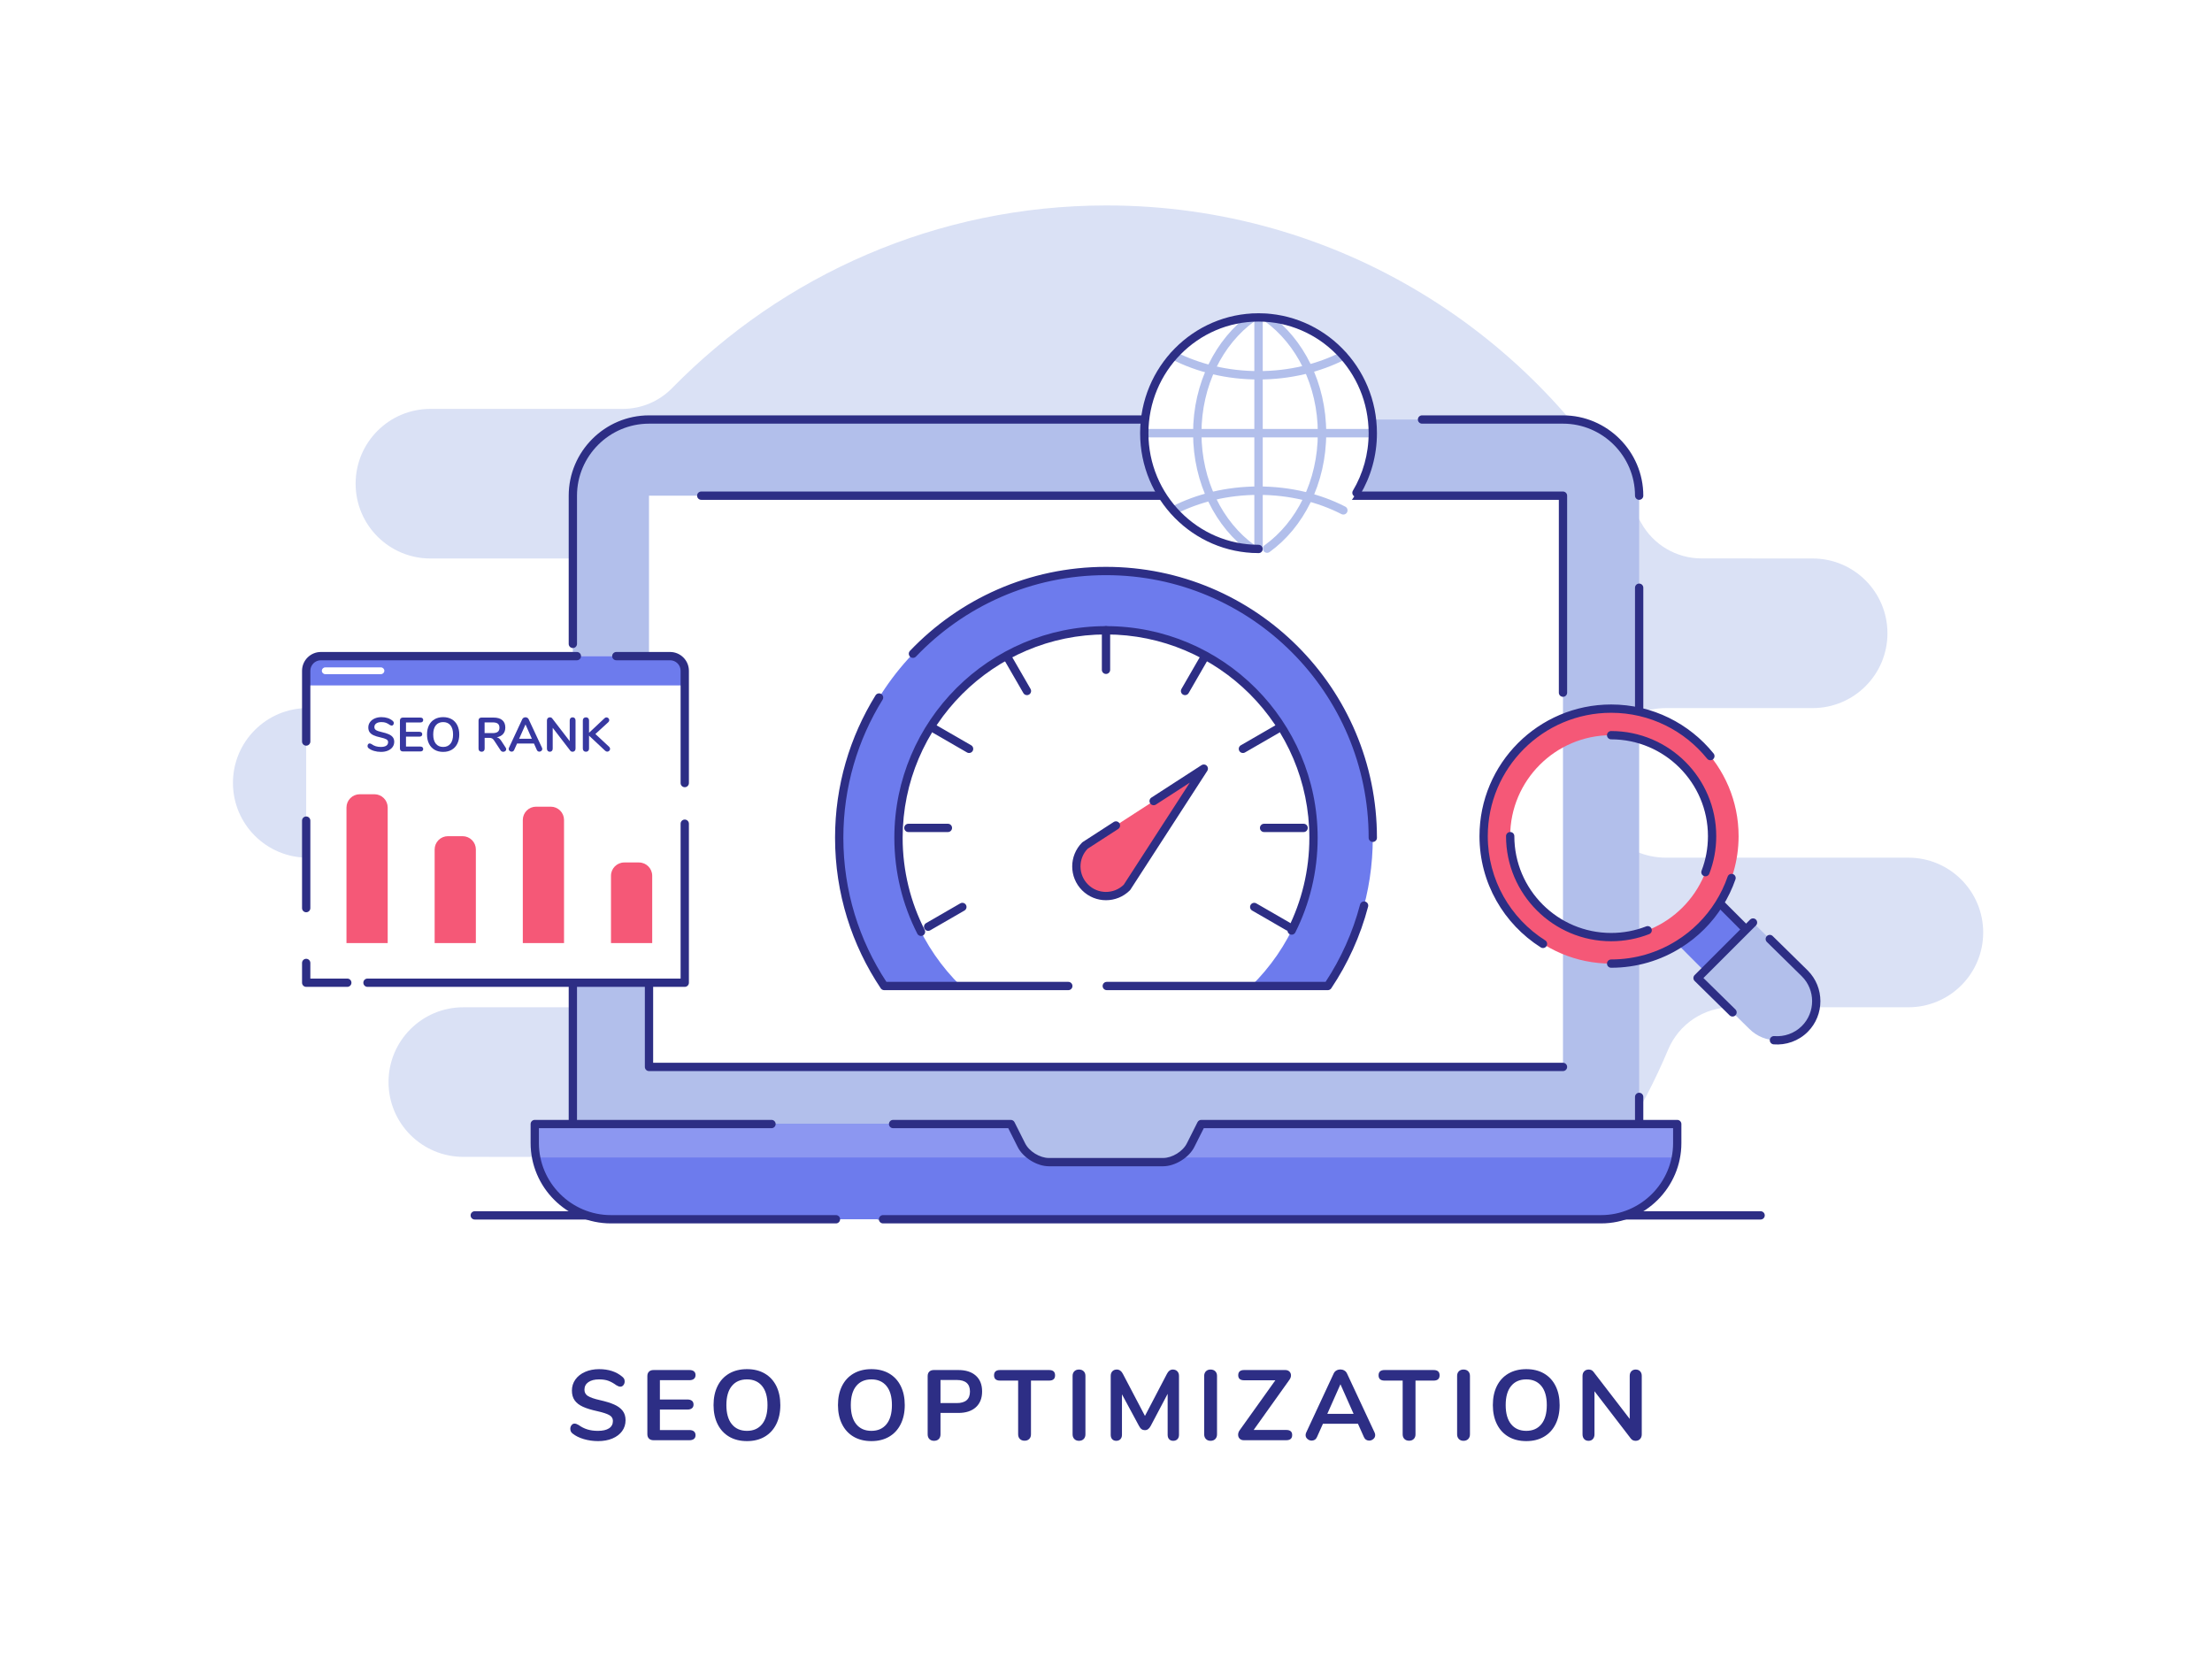 <?xml version="1.0" encoding="utf-8"?>
<!-- Generator: Adobe Illustrator 27.5.0, SVG Export Plug-In . SVG Version: 6.00 Build 0)  -->
<svg version="1.1" id="Layer_1" xmlns:serif="http://www.serif.com/"
	 xmlns="http://www.w3.org/2000/svg" xmlns:xlink="http://www.w3.org/1999/xlink" x="0px" y="0px" viewBox="0 0 4000 3000"
	 style="enable-background:new 0 0 4000 3000;" xml:space="preserve">
<g id="Assets">
</g>
<rect id="Layout" y="0" style="fill-rule:evenodd;clip-rule:evenodd;fill:#FFFFFF;" width="4000" height="3000"/>
<g id="Layout1" serif:id="Layout">
	<path style="fill:#2D2E85;" d="M1081.702,2605.98c-9.24,0-17.97-1.23-26.19-3.69c-8.22-2.46-14.91-5.791-20.07-9.99
		c-2.76-2.041-4.14-4.92-4.14-8.64c0-2.52,0.75-4.71,2.25-6.57c1.5-1.86,3.27-2.79,5.31-2.79c2.16,0,4.62,0.84,7.38,2.52
		c5.16,3.72,10.56,6.42,16.2,8.1c5.64,1.679,11.88,2.52,18.72,2.52c8.76,0,15.48-1.53,20.16-4.59c4.68-3.06,7.02-7.53,7.02-13.41
		c0-4.56-2.19-8.07-6.57-10.53c-4.38-2.46-11.67-4.83-21.87-7.11c-10.56-2.281-19.14-4.92-25.74-7.92c-6.6-3-11.58-6.84-14.94-11.52
		c-3.36-4.68-5.04-10.62-5.04-17.82c0-7.44,2.1-14.1,6.3-19.98c4.2-5.881,10.05-10.471,17.55-13.77c7.5-3.301,15.93-4.95,25.29-4.95
		c17.16,0,31.14,4.56,41.94,13.68c1.56,1.319,2.67,2.61,3.33,3.87c0.66,1.26,0.99,2.85,0.99,4.77c0,2.52-0.75,4.71-2.25,6.57
		c-1.5,1.859-3.27,2.79-5.31,2.79c-1.2,0-2.31-0.18-3.33-0.54c-1.02-0.36-2.37-1.021-4.05-1.98c-4.92-3.6-9.69-6.27-14.31-8.01
		c-4.62-1.741-10.29-2.61-17.01-2.61c-8.16,0-14.61,1.65-19.35,4.95c-4.74,3.299-7.11,7.889-7.11,13.77c0,4.919,2.1,8.699,6.3,11.34
		c4.2,2.64,11.34,5.099,21.42,7.38c10.68,2.399,19.35,5.07,26.01,8.01c6.66,2.939,11.76,6.69,15.3,11.25
		c3.54,4.559,5.31,10.26,5.31,17.1c0,7.439-2.07,14.009-6.21,19.71c-4.14,5.7-9.96,10.139-17.46,13.32
		C1100.032,2604.389,1091.422,2605.98,1081.702,2605.98z"/>
	<path style="fill:#2D2E85;" d="M1181.782,2604.36c-3.48,0-6.21-0.96-8.19-2.88c-1.98-1.921-2.97-4.621-2.97-8.1v-104.94
		c0-3.48,0.99-6.18,2.97-8.1c1.98-1.921,4.71-2.88,8.19-2.88h64.98c3.48,0,6.18,0.779,8.1,2.34c1.92,1.56,2.88,3.78,2.88,6.66
		c0,3-0.96,5.31-2.88,6.93c-1.92,1.62-4.62,2.43-8.1,2.43h-53.46v34.92h49.86c3.48,0,6.18,0.779,8.1,2.34
		c1.92,1.56,2.88,3.84,2.88,6.84c0,2.88-0.96,5.099-2.88,6.66c-1.92,1.56-4.62,2.34-8.1,2.34h-49.86V2586h53.46
		c3.48,0,6.18,0.81,8.1,2.43c1.92,1.62,2.88,3.929,2.88,6.93c0,2.88-0.96,5.099-2.88,6.66c-1.92,1.56-4.62,2.34-8.1,2.34H1181.782z"
		/>
	<path style="fill:#2D2E85;" d="M1350.802,2605.98c-12.36,0-23.07-2.641-32.13-7.92c-9.06-5.28-16.05-12.84-20.97-22.68
		c-4.92-9.841-7.38-21.361-7.38-34.56c0-13.2,2.43-24.691,7.29-34.47c4.86-9.78,11.85-17.311,20.97-22.59
		c9.12-5.28,19.86-7.92,32.22-7.92s23.07,2.64,32.13,7.92c9.06,5.279,16.02,12.81,20.88,22.59c4.86,9.779,7.29,21.27,7.29,34.47
		c0,13.199-2.46,24.72-7.38,34.56c-4.92,9.84-11.91,17.4-20.97,22.68C1373.692,2603.339,1363.042,2605.98,1350.802,2605.98z
		 M1350.802,2587.44c11.64,0,20.73-4.021,27.27-12.06c6.54-8.041,9.81-19.561,9.81-34.56c0-15-3.27-26.49-9.81-34.47
		c-6.54-7.98-15.63-11.97-27.27-11.97c-11.76,0-20.91,3.99-27.45,11.97c-6.54,7.979-9.81,19.47-9.81,34.47
		c0,15,3.27,26.52,9.81,34.56C1329.893,2583.419,1339.042,2587.44,1350.802,2587.44z"/>
	<path style="fill:#2D2E85;" d="M1575.803,2605.98c-12.36,0-23.07-2.641-32.13-7.92c-9.06-5.28-16.05-12.84-20.97-22.68
		c-4.92-9.841-7.38-21.361-7.38-34.56c0-13.2,2.43-24.691,7.29-34.47c4.86-9.78,11.85-17.311,20.97-22.59
		c9.12-5.28,19.86-7.92,32.22-7.92s23.07,2.64,32.13,7.92c9.06,5.279,16.02,12.81,20.88,22.59c4.86,9.779,7.29,21.27,7.29,34.47
		c0,13.199-2.46,24.72-7.38,34.56c-4.92,9.84-11.91,17.4-20.97,22.68C1598.692,2603.339,1588.043,2605.98,1575.803,2605.98z
		 M1575.803,2587.44c11.64,0,20.73-4.021,27.27-12.06c6.54-8.041,9.81-19.561,9.81-34.56c0-15-3.27-26.49-9.81-34.47
		c-6.54-7.98-15.63-11.97-27.27-11.97c-11.76,0-20.91,3.99-27.45,11.97c-6.54,7.979-9.81,19.47-9.81,34.47
		c0,15,3.27,26.52,9.81,34.56C1554.893,2583.419,1564.042,2587.44,1575.803,2587.44z"/>
	<path style="fill:#2D2E85;" d="M1689.023,2605.44c-3.48,0-6.27-1.05-8.37-3.15c-2.1-2.101-3.15-4.95-3.15-8.55v-105.3
		c0-3.48,0.99-6.18,2.97-8.1c1.98-1.921,4.71-2.88,8.19-2.88h44.28c13.56,0,24.12,3.389,31.68,10.17
		c7.56,6.78,11.34,16.29,11.34,28.53c0,12.24-3.78,21.78-11.34,28.62c-7.56,6.84-18.12,10.26-31.68,10.26h-32.22v38.7
		c0,3.6-1.05,6.449-3.15,8.55C1695.473,2604.389,1692.622,2605.44,1689.023,2605.44L1689.023,2605.44z M1730.063,2537.219
		c15.96,0,23.94-6.96,23.94-20.88c0-13.92-7.98-20.88-23.94-20.88h-29.34v41.76H1730.063z"/>
	<path style="fill:#2D2E85;" d="M1852.823,2605.26c-3.6,0-6.45-1.05-8.55-3.15c-2.1-2.101-3.15-4.891-3.15-8.37v-97.2h-32.76
		c-7.2,0-10.8-3.181-10.8-9.54c0-6.36,3.6-9.54,10.8-9.54h88.74c7.2,0,10.8,3.18,10.8,9.54c0,6.359-3.6,9.54-10.8,9.54h-32.76v97.2
		c0,3.479-1.05,6.27-3.15,8.37C1859.093,2604.209,1856.303,2605.26,1852.823,2605.26z"/>
	<path style="fill:#2D2E85;" d="M1951.103,2605.44c-3.48,0-6.27-1.08-8.37-3.24c-2.1-2.16-3.15-4.98-3.15-8.46v-105.66
		c0-3.48,1.05-6.271,3.15-8.37c2.1-2.101,4.89-3.15,8.37-3.15c3.6,0,6.45,1.049,8.55,3.15c2.1,2.1,3.15,4.89,3.15,8.37v105.66
		c0,3.479-1.05,6.3-3.15,8.46C1957.553,2604.359,1954.703,2605.44,1951.103,2605.44z"/>
	<path style="fill:#2D2E85;" d="M2120.843,2476.56c3.36,0,6.06,1.049,8.1,3.15c2.04,2.1,3.06,4.89,3.06,8.37v106.56
		c0,3.36-0.96,5.999-2.88,7.92c-1.92,1.92-4.44,2.88-7.56,2.88c-3.12,0-5.58-0.96-7.38-2.88c-1.8-1.921-2.7-4.56-2.7-7.92v-74.16
		l-30.6,57.96c-1.44,2.64-3,4.59-4.68,5.85c-1.68,1.26-3.66,1.89-5.94,1.89s-4.26-0.6-5.94-1.8c-1.68-1.2-3.24-3.181-4.68-5.94
		l-30.78-57.06v73.26c0,3.24-0.93,5.85-2.79,7.83c-1.86,1.98-4.35,2.97-7.47,2.97s-5.58-0.96-7.38-2.88
		c-1.8-1.921-2.7-4.56-2.7-7.92v-106.56c0-3.48,0.99-6.271,2.97-8.37c1.98-2.101,4.65-3.15,8.01-3.15c4.68,0,8.34,2.579,10.98,7.74
		l39.96,76.14l39.78-76.14C2112.863,2479.139,2116.403,2476.56,2120.843,2476.56L2120.843,2476.56z"/>
	<path style="fill:#2D2E85;" d="M2189.063,2605.44c-3.48,0-6.27-1.08-8.37-3.24c-2.1-2.16-3.15-4.98-3.15-8.46v-105.66
		c0-3.48,1.05-6.271,3.15-8.37c2.1-2.101,4.89-3.15,8.37-3.15c3.6,0,6.45,1.049,8.55,3.15c2.1,2.1,3.15,4.89,3.15,8.37v105.66
		c0,3.479-1.05,6.3-3.15,8.46C2195.513,2604.359,2192.663,2605.44,2189.063,2605.44z"/>
	<path style="fill:#2D2E85;" d="M2325.863,2585.82c7.2,0,10.8,3.06,10.8,9.18c0,6.24-3.6,9.36-10.8,9.36h-76.68
		c-3.12,0-5.61-0.93-7.47-2.79c-1.86-1.86-2.79-4.23-2.79-7.11c0-2.88,0.96-5.64,2.88-8.28l64.44-90.18h-56.34
		c-7.2,0-10.8-3.06-10.8-9.18c0-6.241,3.6-9.36,10.8-9.36h74.34c3.121,0,5.61,0.93,7.47,2.79c1.86,1.859,2.79,4.17,2.79,6.93
		c0,2.76-1.02,5.52-3.06,8.28l-64.44,90.36H2325.863z"/>
	<path style="fill:#2D2E85;" d="M2485.703,2590.5c0.72,1.56,1.08,3.119,1.08,4.68c0,2.759-1.11,5.099-3.33,7.02
		c-2.22,1.92-4.77,2.88-7.65,2.88c-1.92,0-3.72-0.51-5.4-1.53c-1.68-1.021-3-2.61-3.96-4.77l-10.8-24.12h-63.36l-10.8,24.12
		c-0.96,2.16-2.28,3.749-3.96,4.77c-1.68,1.02-3.54,1.53-5.58,1.53c-2.76,0-5.28-0.96-7.56-2.88c-2.28-1.921-3.42-4.26-3.42-7.02
		c0-1.561,0.36-3.12,1.08-4.68l49.68-106.74c1.08-2.4,2.73-4.23,4.95-5.49c2.22-1.26,4.59-1.89,7.11-1.89
		c2.52,0,4.89,0.63,7.11,1.89c2.22,1.26,3.87,3.09,4.95,5.49L2485.703,2590.5z M2400.203,2556.66h47.52l-23.76-53.46
		L2400.203,2556.66L2400.203,2556.66z"/>
	<path style="fill:#2D2E85;" d="M2548.164,2605.26c-3.6,0-6.45-1.05-8.55-3.15c-2.1-2.101-3.15-4.891-3.15-8.37v-97.2h-32.76
		c-7.2,0-10.8-3.181-10.8-9.54c0-6.36,3.6-9.54,10.8-9.54h88.74c7.2,0,10.8,3.18,10.8,9.54c0,6.359-3.6,9.54-10.8,9.54h-32.76v97.2
		c0,3.479-1.05,6.27-3.15,8.37C2554.434,2604.209,2551.644,2605.26,2548.164,2605.26L2548.164,2605.26z"/>
	<path style="fill:#2D2E85;" d="M2646.444,2605.44c-3.48,0-6.27-1.08-8.37-3.24c-2.1-2.16-3.15-4.98-3.15-8.46v-105.66
		c0-3.48,1.05-6.271,3.15-8.37c2.1-2.101,4.89-3.15,8.37-3.15c3.6,0,6.45,1.049,8.55,3.15c2.1,2.1,3.15,4.89,3.15,8.37v105.66
		c0,3.479-1.05,6.3-3.15,8.46C2652.894,2604.359,2650.044,2605.44,2646.444,2605.44z"/>
	<path style="fill:#2D2E85;" d="M2760.024,2605.98c-12.36,0-23.07-2.641-32.13-7.92c-9.06-5.28-16.05-12.84-20.97-22.68
		c-4.92-9.841-7.38-21.361-7.38-34.56c0-13.2,2.43-24.691,7.29-34.47c4.86-9.78,11.85-17.311,20.97-22.59
		c9.12-5.28,19.86-7.92,32.22-7.92c12.36,0,23.07,2.64,32.13,7.92c9.06,5.279,16.02,12.81,20.88,22.59
		c4.86,9.779,7.29,21.27,7.29,34.47c0,13.199-2.459,24.72-7.38,34.56c-4.92,9.84-11.91,17.4-20.97,22.68
		C2782.914,2603.339,2772.264,2605.98,2760.024,2605.98L2760.024,2605.98z M2760.024,2587.44c11.64,0,20.73-4.021,27.27-12.06
		c6.541-8.041,9.81-19.561,9.81-34.56c0-15-3.27-26.49-9.81-34.47c-6.54-7.98-15.63-11.97-27.27-11.97
		c-11.76,0-20.91,3.99-27.45,11.97c-6.541,7.979-9.81,19.47-9.81,34.47c0,15,3.27,26.52,9.81,34.56
		C2739.114,2583.419,2748.263,2587.44,2760.024,2587.44z"/>
	<path style="fill:#2D2E85;" d="M2957.844,2476.56c3.36,0,6.03,1.049,8.01,3.15c1.98,2.1,2.97,4.89,2.97,8.37v105.66
		c0,3.479-1.02,6.3-3.06,8.46s-4.68,3.24-7.92,3.24c-3.84,0-6.78-1.381-8.82-4.14l-65.7-85.5v77.94c0,3.479-0.96,6.3-2.88,8.46
		c-1.92,2.16-4.56,3.24-7.92,3.24c-3.36,0-6-1.08-7.92-3.24c-1.92-2.16-2.88-4.98-2.88-8.46v-105.66c0-3.48,1.02-6.271,3.06-8.37
		c2.041-2.101,4.74-3.15,8.1-3.15c3.72,0,6.6,1.38,8.64,4.14l65.52,85.14v-77.76c0-3.48,0.99-6.271,2.97-8.37
		C2951.994,2477.609,2954.604,2476.56,2957.844,2476.56L2957.844,2476.56z"/>
	<g id="Background">
		<path style="fill-rule:evenodd;clip-rule:evenodd;fill:#DAE1F5;" d="M1172.98,2197.793
			c-16.128-18.395-31.657-37.335-46.551-56.786c-23.639-30.857-60.296-48.951-99.167-48.951
			c-74.986-0.076-189.425-0.076-189.425-0.076c-74.7,0-135.257-60.556-135.257-135.257l0,0c0-74.7,60.557-135.257,135.257-135.257
			h427.411c74.7,0,135.257-60.557,135.257-135.257l0,0c0-74.7-60.557-135.257-135.257-135.257H556.504
			c-74.7,0-135.256-60.556-135.256-135.257l0,0c0-74.7,60.556-135.256,135.256-135.256h486.924
			c74.7,0,135.257-60.557,135.257-135.257l0,0c0-74.7-60.557-135.257-135.257-135.257H778.326
			c-74.7,0-135.257-60.557-135.257-135.257l0,0c0-74.7,60.557-135.257,135.257-135.257c0,0,238.221,0,347.694,0
			c33.826,0,66.208-13.71,89.752-37.997c199.687-203.629,477.85-329.901,785.273-329.901c416.589,0,779.448,231.872,966.421,573.432
			c21.921,40.002,63.909,64.872,109.525,64.872c82.157,0.107,200.873,0.107,200.873,0.107c74.7,0,135.257,60.557,135.257,135.257
			l0,0c0,74.7-60.556,135.257-135.257,135.257H3012.76c-74.7,0-135.256,60.556-135.256,135.256l0,0
			c0,74.701,60.556,135.257,135.256,135.257h438.231c74.7,0,135.256,60.557,135.256,135.257l0,0
			c0,74.7-60.556,135.257-135.256,135.257c0,0-200.177,0-319.242,0c-50.305,0-95.708,30.156-115.217,76.524
			c-46.231,110.191-109.889,211.291-187.481,299.802H1172.977L1172.98,2197.793z"/>
		<path style="fill-rule:evenodd;clip-rule:evenodd;fill:#2D2E85;" d="M3183.753,2190.287h-1595c-4.14,0-7.5,3.362-7.5,7.5
			c0,4.139,3.361,7.5,7.5,7.5h1595c4.139,0,7.5-3.36,7.5-7.5C3191.253,2193.648,3187.892,2190.287,3183.753,2190.287z"/>
		<path style="fill-rule:evenodd;clip-rule:evenodd;fill:#2D2E85;" d="M1508.753,2190.287H858.517c-4.14,0-7.501,3.362-7.501,7.5
			c0,4.139,3.361,7.5,7.501,7.5h650.235c4.139,0,7.5-3.36,7.5-7.5C1516.252,2193.648,1512.892,2190.287,1508.753,2190.287z"/>
	</g>
	<g>
		<path style="fill:#B2BFEB;" d="M2964.126,896.34v1136.305l-697.259,103.297h-525.099l-705.865-103.297V896.349
			c0-75.744,61.975-137.732,137.707-137.732l1652.771-0.005c75.774,0,137.741,61.987,137.741,137.728L2964.126,896.34z"/>
		<path style="fill-rule:evenodd;clip-rule:evenodd;fill:#2D2E85;" d="M1043.398,2032.643v-619.798c0-4.14-3.361-7.501-7.5-7.501
			c-4.139,0-7.5,3.361-7.5,7.501v619.798c0,4.14,3.361,7.501,7.5,7.501C1040.036,2040.144,1043.398,2036.783,1043.398,2032.643z"/>
		<path style="fill-rule:evenodd;clip-rule:evenodd;fill:#2D2E85;" d="M1043.398,1164.367v-268.02
			c0-71.619,58.599-130.232,130.207-130.232l1078.174-0.003c4.139,0,7.5-3.361,7.5-7.5c0-4.14-3.361-7.501-7.5-7.501
			l-1078.174,0.003c-79.856,0-145.207,65.363-145.207,145.232v268.02c0,4.139,3.361,7.5,7.5,7.5
			C1040.036,1171.867,1043.398,1168.506,1043.398,1164.367L1043.398,1164.367z"/>
		<path style="fill-rule:evenodd;clip-rule:evenodd;fill:#2D2E85;" d="M2571.473,766.112l254.905-0.001
			c71.647,0,130.24,58.612,130.24,130.228c0,4.139,3.36,7.5,7.5,7.5c4.139,0,7.5-3.361,7.5-7.5
			c0-79.865-65.341-145.228-145.24-145.228h-254.905c-4.14,0-7.5,3.361-7.5,7.5C2563.973,762.752,2567.333,766.112,2571.473,766.112
			z"/>
		<path style="fill-rule:evenodd;clip-rule:evenodd;fill:#2D2E85;" d="M2956.62,1062.793v267.412c0,4.14,3.361,7.501,7.501,7.501
			c4.139,0,7.5-3.361,7.5-7.501v-267.412c0-4.139-3.36-7.5-7.5-7.5C2959.98,1055.293,2956.62,1058.654,2956.62,1062.793z"/>
		<path style="fill-rule:evenodd;clip-rule:evenodd;fill:#2D2E85;" d="M2956.62,1983.566v49.073c0,4.14,3.361,7.501,7.501,7.501
			c4.139,0,7.5-3.36,7.5-7.501v-49.073c0-4.139-3.36-7.5-7.5-7.5C2959.98,1976.066,2956.62,1979.427,2956.62,1983.566z"/>
		<rect x="1173.601" y="896.348" style="fill-rule:evenodd;clip-rule:evenodd;fill:#FFFFFF;" width="1652.771" height="1032.994"/>
		<path style="fill-rule:evenodd;clip-rule:evenodd;fill:#2D2E85;" d="M2833.878,1252.567V896.344c0-4.142-3.358-7.5-7.501-7.5
			H1268.08c-4.139,0-7.5,3.361-7.5,7.5s3.361,7.501,7.5,7.501h1550.8c0-0.001,0,348.722,0,348.722c0,4.14,3.361,7.501,7.5,7.501
			c4.14,0,7.501-3.361,7.501-7.501H2833.878z"/>
		<path style="fill-rule:evenodd;clip-rule:evenodd;fill:#2D2E85;" d="M1166.104,1587.872v341.463c0,4.142,3.358,7.5,7.501,7.5
			h1652.771c4.14,0,7.501-3.36,7.501-7.5c0-4.139-3.361-7.5-7.501-7.5H1181.102c0-0.001,0-333.963,0-333.963
			c0-4.139-3.361-7.5-7.5-7.5c-4.14,0-7.501,3.361-7.501,7.5H1166.104z"/>
		<path style="fill:#6D7BED;" d="M3032.985,2032.643v34.416c0,75.761-61.954,137.744-137.716,137.744l-1790.507,0.004
			c-75.765,0-137.741-61.988-137.741-137.749v-34.416h860.842l19.106,38.023c8.408,17.071,30.813,30.825,49.746,30.825h206.591
			c18.938,0,41.33-13.754,49.754-30.825l19.127-38.023h860.8H3032.985z"/>
		<path style="fill:#8C97F1;" d="M969.517,2093.15c-1.638-8.46-2.496-17.179-2.496-26.088v-34.416h860.842l19.106,38.023
			c4.375,8.882,12.539,16.866,22.03,22.481H969.517z M2131.022,2093.15c9.49-5.615,17.655-13.599,22.038-22.481l19.127-38.023h860.8
			v34.416c0,8.909-0.857,17.628-2.494,26.088H2131.022L2131.022,2093.15z"/>
		<path style="fill-rule:evenodd;clip-rule:evenodd;fill:#2D2E85;" d="M1614.998,2040.14h208.236l17.024,33.878
			c9.563,19.365,34.972,34.969,56.453,34.969h206.591c21.485,0,46.879-15.602,56.46-34.965l17.044-33.882c0,0,764.496,0,848.678,0
			v26.916c0,71.635-58.58,130.244-130.216,130.244l-1298.449,0.003c-4.14,0-7.501,3.361-7.501,7.5c0,4.14,3.361,7.5,7.501,7.5
			l1298.449-0.003c79.887,0,145.215-65.357,145.215-145.244v-34.416c0-4.142-3.358-7.5-7.5-7.5h-860.8
			c-2.834,0-5.426,1.597-6.7,4.129l-19.153,38.075c-7.285,14.762-26.653,26.644-43.028,26.644h-206.591
			c-16.369,0-35.748-11.878-43.017-26.638l-19.133-38.076c-1.273-2.534-3.866-4.133-6.701-4.133h-212.861
			c-4.14,0-7.501,3.36-7.501,7.5C1607.497,2036.78,1610.858,2040.14,1614.998,2040.14z"/>
		<path style="fill-rule:evenodd;clip-rule:evenodd;fill:#2D2E85;" d="M1511.677,2197.307l-406.919,0.001
			c-71.64,0-130.24-58.613-130.24-130.248v-26.916h420.595c4.139,0,7.5-3.361,7.5-7.501c0-4.139-3.361-7.5-7.5-7.5H967.018
			c-4.142,0-7.5,3.358-7.5,7.5v34.416c0,79.886,65.35,145.248,145.24,145.248l406.919-0.001c4.14,0,7.501-3.36,7.501-7.5
			C1519.178,2200.668,1515.818,2197.307,1511.677,2197.307L1511.677,2197.307z"/>
	</g>
	<g>
		<path style="fill:#FFFFFF;" d="M1238.257,1212.967v564.094H553.705v-564.093c0-14.559,11.913-26.472,26.468-26.472h631.613
			C1226.345,1186.495,1238.257,1198.406,1238.257,1212.967z"/>
		<path style="fill:#6D7BED;" d="M1238.257,1212.967v26.472l-684.552,0.002v-26.472c0-14.559,11.913-26.472,26.468-26.472h631.613
			C1226.345,1186.495,1238.257,1198.406,1238.257,1212.967z"/>
		<path style="fill:#3738A1;" d="M688.976,1359.658c-4.461,0-8.676-0.594-12.645-1.781c-3.968-1.188-7.198-2.795-9.689-4.823
			c-1.332-0.985-1.999-2.376-1.999-4.172c0-1.217,0.363-2.274,1.086-3.172c0.725-0.898,1.58-1.347,2.564-1.347
			c1.043,0,2.23,0.406,3.563,1.217c2.491,1.796,5.098,3.099,7.821,3.911c2.722,0.811,5.736,1.217,9.038,1.217
			c4.229,0,7.474-0.739,9.734-2.217c2.259-1.477,3.388-3.635,3.388-6.474c0-2.201-1.057-3.896-3.172-5.084
			c-2.115-1.187-5.634-2.332-10.559-3.432c-5.099-1.101-9.24-2.375-12.427-3.823c-3.186-1.449-5.591-3.303-7.213-5.562
			c-1.622-2.26-2.434-5.127-2.434-8.603c0-3.593,1.014-6.807,3.042-9.646c2.028-2.84,4.852-5.055,8.473-6.648
			c3.622-1.593,7.691-2.39,12.21-2.39c8.284,0,15.034,2.202,20.248,6.605c0.753,0.637,1.289,1.26,1.607,1.868
			c0.319,0.609,0.478,1.376,0.478,2.303c0,1.217-0.362,2.273-1.086,3.172c-0.724,0.898-1.579,1.347-2.563,1.347
			c-0.58,0-1.115-0.087-1.607-0.261c-0.493-0.174-1.145-0.492-1.956-0.956c-2.375-1.738-4.678-3.028-6.908-3.867
			c-2.231-0.84-4.968-1.26-8.212-1.26c-3.94,0-7.054,0.797-9.342,2.39c-2.289,1.594-3.433,3.81-3.433,6.648
			c0,2.375,1.013,4.2,3.041,5.475c2.028,1.275,5.475,2.462,10.342,3.563c5.156,1.159,9.342,2.448,12.557,3.867
			c3.216,1.419,5.678,3.23,7.387,5.432c1.709,2.201,2.563,4.954,2.563,8.256c0,3.592-0.999,6.764-2.998,9.516
			c-1.999,2.752-4.809,4.896-8.43,6.431C697.826,1358.891,693.669,1359.658,688.976,1359.658L688.976,1359.658z"/>
		<path style="fill:#3738A1;" d="M728.603,1358.875c-1.679,0-2.998-0.464-3.954-1.391c-0.956-0.927-1.434-2.23-1.434-3.911v-50.664
			c0-1.68,0.478-2.984,1.434-3.911c0.956-0.927,2.274-1.391,3.954-1.391h31.372c1.68,0,2.983,0.377,3.91,1.13s1.39,1.824,1.39,3.215
			c0,1.449-0.464,2.564-1.39,3.346c-0.927,0.782-2.23,1.173-3.91,1.173h-25.81v16.86h24.072c1.68,0,2.984,0.376,3.911,1.13
			c0.927,0.753,1.391,1.854,1.391,3.302c0,1.391-0.464,2.462-1.391,3.216s-2.23,1.129-3.911,1.129h-24.072v17.902h25.81
			c1.68,0,2.983,0.391,3.91,1.173c0.927,0.782,1.39,1.897,1.39,3.345c0,1.391-0.464,2.462-1.39,3.216
			c-0.927,0.753-2.23,1.13-3.91,1.13H728.603z"/>
		<path style="fill:#3738A1;" d="M801.391,1359.658c-5.968,0-11.138-1.275-15.512-3.823c-4.374-2.55-7.749-6.199-10.124-10.95
			c-2.375-4.75-3.563-10.312-3.563-16.685s1.174-11.921,3.52-16.642c2.346-4.721,5.721-8.357,10.124-10.906
			c4.403-2.549,9.588-3.824,15.556-3.824c5.967,0,11.138,1.275,15.511,3.824c4.375,2.549,7.735,6.185,10.081,10.906
			c2.346,4.721,3.52,10.269,3.52,16.642c0,6.373-1.188,11.935-3.563,16.685c-2.375,4.751-5.75,8.401-10.124,10.95
			C812.442,1358.384,807.3,1359.658,801.391,1359.658z M801.391,1350.708c5.62,0,10.008-1.941,13.165-5.823
			c3.158-3.882,4.737-9.443,4.737-16.685c0-7.242-1.579-12.789-4.737-16.642c-3.157-3.853-7.546-5.779-13.165-5.779
			c-5.678,0-10.095,1.926-13.253,5.779c-3.158,3.853-4.737,9.4-4.737,16.642c0,7.242,1.579,12.803,4.737,16.685
			C791.295,1348.767,795.712,1350.708,801.391,1350.708z"/>
		<path style="fill:#3738A1;" d="M914.365,1351.837c0.695,1.043,1.043,2.057,1.043,3.041c0,1.333-0.536,2.434-1.608,3.303
			c-1.072,0.868-2.332,1.303-3.78,1.303c-0.927,0-1.811-0.217-2.651-0.652c-0.841-0.435-1.55-1.086-2.129-1.956l-11.558-17.554
			c-1.159-1.854-2.39-3.158-3.694-3.911c-1.303-0.752-2.998-1.13-5.084-1.13h-8.516v19.466c0,1.738-0.492,3.114-1.478,4.128
			c-0.985,1.013-2.318,1.521-3.997,1.521c-1.68,0-3.028-0.508-4.041-1.521c-1.014-1.014-1.521-2.391-1.521-4.128v-50.837
			c0-1.68,0.478-2.984,1.434-3.911c0.956-0.927,2.274-1.391,3.954-1.391h21.726c6.953,0,12.239,1.55,15.86,4.649
			c3.621,3.1,5.432,7.575,5.432,13.427c0,4.75-1.347,8.646-4.041,11.688c-2.694,3.041-6.503,4.997-11.428,5.865
			c1.68,0.406,3.158,1.13,4.432,2.173c1.274,1.043,2.52,2.491,3.737,4.345L914.365,1351.837L914.365,1351.837z M890.901,1325.68
			c4.229,0,7.329-0.797,9.299-2.39c1.969-1.593,2.955-4.04,2.955-7.343c0-3.36-0.985-5.808-2.955-7.343
			c-1.97-1.536-5.07-2.303-9.299-2.303h-14.6v19.38L890.901,1325.68L890.901,1325.68z"/>
		<path style="fill:#3738A1;" d="M980.083,1352.179c0.347,0.753,0.521,1.507,0.521,2.26c0,1.332-0.536,2.462-1.608,3.388
			c-1.072,0.927-2.303,1.391-3.694,1.391c-0.927,0-1.795-0.246-2.607-0.738c-0.811-0.493-1.448-1.26-1.912-2.303l-5.214-11.645
			h-30.59l-5.214,11.645c-0.463,1.043-1.101,1.81-1.912,2.303c-0.811,0.492-1.709,0.738-2.694,0.738
			c-1.333,0-2.549-0.464-3.65-1.391c-1.101-0.926-1.651-2.056-1.651-3.388c0-0.753,0.174-1.507,0.521-2.26l23.985-51.533
			c0.522-1.158,1.319-2.042,2.39-2.65c1.072-0.609,2.216-0.913,3.433-0.913s2.361,0.304,3.433,0.913
			c1.072,0.608,1.868,1.492,2.39,2.65L980.083,1352.179L980.083,1352.179z M938.804,1335.842h22.942l-11.471-25.81L938.804,1335.842
			z"/>
		<path style="fill:#3738A1;" d="M1035.442,1297.171c1.622,0,2.911,0.507,3.866,1.52c0.957,1.014,1.435,2.362,1.435,4.041v51.012
			c0,1.68-0.493,3.042-1.478,4.084c-0.985,1.043-2.259,1.565-3.823,1.565c-1.854,0-3.273-0.667-4.259-1.999l-31.72-41.28v37.629
			c0,1.68-0.464,3.042-1.391,4.084c-0.927,1.043-2.201,1.565-3.823,1.565c-1.623,0-2.897-0.522-3.824-1.565
			c-0.927-1.042-1.391-2.404-1.391-4.084v-51.012c0-1.679,0.493-3.027,1.478-4.041c0.984-1.013,2.289-1.52,3.91-1.52
			c1.796,0,3.186,0.666,4.172,1.999l31.632,41.105v-37.543c0-1.679,0.478-3.027,1.434-4.041
			C1032.617,1297.678,1033.878,1297.172,1035.442,1297.171L1035.442,1297.171z"/>
		<path style="fill:#3738A1;" d="M1101.493,1350.442c1.158,1.101,1.738,2.346,1.738,3.737c0,1.333-0.507,2.506-1.521,3.52
			c-1.013,1.013-2.216,1.52-3.606,1.52c-1.448,0-2.781-0.608-3.997-1.824l-28.939-27.114v23.464c0,1.68-0.508,3.042-1.521,4.084
			c-1.014,1.043-2.39,1.565-4.128,1.565c-1.68,0-3.027-0.522-4.041-1.565c-1.013-1.042-1.52-2.404-1.52-4.084v-51.012
			c0-1.679,0.507-3.027,1.52-4.041c1.014-1.013,2.361-1.52,4.041-1.52c1.738,0,3.114,0.507,4.128,1.52
			c1.013,1.014,1.521,2.362,1.521,4.041v22.334l27.982-26.245c1.043-1.042,2.231-1.564,3.563-1.564c1.333,0,2.505,0.507,3.52,1.521
			c1.013,1.014,1.521,2.187,1.521,3.52c0,1.332-0.58,2.549-1.739,3.65l-23.377,21.378L1101.493,1350.442L1101.493,1350.442z"/>
		<path style="fill-rule:evenodd;clip-rule:evenodd;fill:#F55877;" d="M701.08,1460.251c0-6.366-2.529-12.471-7.031-16.973
			c-4.501-4.501-10.607-7.03-16.973-7.03c-8.489,0-18.034,0-26.523,0c-6.366,0-12.471,2.529-16.973,7.03
			c-4.502,4.502-7.031,10.607-7.031,16.973c0,65.966,0,245.135,0,245.135h74.531V1460.251z"/>
		<path style="fill-rule:evenodd;clip-rule:evenodd;fill:#F55877;" d="M860.515,1536.086c0-6.366-2.529-12.471-7.031-16.973
			c-4.502-4.502-10.606-7.031-16.973-7.031c-8.489,0-18.034,0-26.523,0c-6.367,0-12.472,2.529-16.973,7.031
			c-4.502,4.502-7.031,10.607-7.031,16.973c0,51.774,0,169.305,0,169.305h74.531V1536.086z"/>
		<path style="fill-rule:evenodd;clip-rule:evenodd;fill:#F55877;" d="M1019.953,1482.734c0-6.366-2.529-12.471-7.031-16.973
			c-4.502-4.502-10.607-7.03-16.973-7.03c-8.489,0-18.034,0-26.523,0c-6.367,0-12.472,2.528-16.973,7.03
			c-4.502,4.502-7.031,10.607-7.031,16.973c0,61.997,0,222.655,0,222.655h74.531V1482.734z"/>
		<path style="fill-rule:evenodd;clip-rule:evenodd;fill:#F55877;" d="M1179.388,1583.624c0-13.257-10.747-24.004-24.003-24.004
			c-8.49,0-18.034,0-26.524,0c-13.256,0-24.003,10.747-24.003,24.004c0,41.382,0,121.763,0,121.763h74.53V1583.624z"/>
		<path style="fill:#FFFFFF;" d="M695.017,1212.967c0,3.359-2.751,6.108-6.108,6.108H588.114c-3.362,0-6.11-2.751-6.11-6.108
			c0-3.362,2.748-6.106,6.11-6.106h100.795C692.265,1206.861,695.017,1209.605,695.017,1212.967z"/>
		<path style="fill-rule:evenodd;clip-rule:evenodd;fill:#2D2E85;" d="M628.013,1769.564H561.2v-28.262c0-4.139-3.361-7.5-7.5-7.5
			c-4.14,0-7.501,3.361-7.501,7.5v35.762c0,4.142,3.358,7.5,7.501,7.5h74.313c4.139,0,7.5-3.361,7.5-7.5
			C635.513,1772.924,632.153,1769.564,628.013,1769.564z"/>
		<path style="fill-rule:evenodd;clip-rule:evenodd;fill:#2D2E85;" d="M561.2,1642.16v-158.225c0-4.139-3.361-7.5-7.5-7.5
			c-4.14,0-7.501,3.361-7.501,7.5v158.225c0,4.139,3.361,7.5,7.501,7.5C557.839,1649.659,561.2,1646.299,561.2,1642.16
			L561.2,1642.16z"/>
		<path style="fill-rule:evenodd;clip-rule:evenodd;fill:#2D2E85;" d="M561.2,1340.911v-127.945
			c0-10.434,8.536-18.972,18.968-18.972h463.007c4.14,0,7.501-3.361,7.501-7.5c0-4.139-3.361-7.5-7.501-7.5H580.169
			c-18.68,0-33.969,15.286-33.969,33.971v127.945c0,4.139,3.361,7.5,7.501,7.5C557.839,1348.411,561.2,1345.051,561.2,1340.911z"/>
		<path style="fill-rule:evenodd;clip-rule:evenodd;fill:#2D2E85;" d="M1114.498,1193.995h97.285
			c10.434-0.001,18.971,8.536,18.971,18.97v203.052c0,4.14,3.361,7.501,7.5,7.501c4.139,0,7.5-3.361,7.5-7.501v-203.052
			c0-18.687-15.287-33.972-33.972-33.97c0.001,0-97.283,0-97.283,0c-4.139,0-7.5,3.361-7.5,7.5
			C1106.998,1190.635,1110.359,1193.995,1114.498,1193.995z"/>
		<path style="fill-rule:evenodd;clip-rule:evenodd;fill:#2D2E85;" d="M1230.751,1489.537v280.021h-566.2
			c-4.14,0-7.501,3.361-7.501,7.5c0,4.139,3.361,7.5,7.501,7.5h573.699c4.143,0,7.5-3.358,7.5-7.5v-287.521
			c0-4.139-3.361-7.5-7.5-7.5C1234.112,1482.038,1230.751,1485.398,1230.751,1489.537z"/>
	</g>
	<g>
		<path style="fill-rule:evenodd;clip-rule:evenodd;fill:#FFFFFF;" d="M1598.906,1783.019
			c-51.378-76.704-81.342-168.892-81.342-268.024c0-266.268,216.176-482.443,482.443-482.443
			c266.268,0,482.444,216.175,482.444,482.443c0,99.131-29.964,191.319-81.342,268.024H1598.906z"/>
		<path style="fill-rule:evenodd;clip-rule:evenodd;fill:#6D7BED;" d="M1737.497,1783.019h-138.599
			c-51.378-76.704-81.342-168.892-81.342-268.024c0-266.268,216.176-482.443,482.443-482.443
			c266.268,0,482.444,216.175,482.444,482.443c0,99.131-29.964,191.319-81.342,268.024h-138.599
			c69.546-68.118,112.731-163.067,112.731-268.024c0-207.098-168.136-375.234-375.234-375.234
			c-207.097,0-375.234,168.136-375.234,375.234C1624.765,1619.952,1667.95,1714.901,1737.497,1783.019L1737.497,1783.019z"/>
		<path style="fill-rule:evenodd;clip-rule:evenodd;fill:#2D2E85;" d="M2342.405,1686.071
			c25.8-51.494,40.327-109.604,40.327-171.079c0-211.237-171.497-382.734-382.734-382.734s-382.734,171.497-382.734,382.734
			c0,62.417,14.975,121.363,41.52,173.44c1.88,3.687,6.4,5.155,10.088,3.276c3.688-1.88,5.156-6.401,3.276-10.088
			c-25.502-50.031-39.884-106.664-39.884-166.628c0-202.957,164.776-367.733,367.733-367.733
			c202.958,0,367.734,164.776,367.734,367.733c0,59.061-13.952,114.889-38.739,164.361c-1.854,3.701-0.354,8.211,3.346,10.065
			C2336.042,1691.271,2340.552,1689.772,2342.405,1686.071L2342.405,1686.071z"/>
		<path style="fill-rule:evenodd;clip-rule:evenodd;fill:#2D2E85;" d="M1656.317,1187.335
			c86.521-90.72,208.551-147.283,343.688-147.283c262.129,0,474.943,212.815,474.943,474.943c0,4.139,3.361,7.5,7.501,7.5
			c4.139,0,7.5-3.361,7.5-7.5c0-270.407-219.536-489.943-489.943-489.943c-139.404,0-265.289,58.346-354.543,151.931
			c-2.856,2.996-2.744,7.747,0.252,10.604C1648.709,1190.444,1653.46,1190.33,1656.317,1187.335L1656.317,1187.335z"/>
		<path style="fill-rule:evenodd;clip-rule:evenodd;fill:#2D2E85;" d="M2459.45,1635.68
			c-13.209,50.346-34.487,97.445-62.368,139.834c-0.001,0.001-395.676,0.001-395.676,0.001c-4.14,0-7.501,3.361-7.501,7.5
			c0,4.139,3.36,7.5,7.501,7.5h399.699c2.501,0,4.838-1.247,6.231-3.325c29.887-44.619,52.637-94.397,66.624-147.703
			c1.05-4.003-1.347-8.107-5.352-9.158C2464.604,1629.278,2460.5,1631.676,2459.45,1635.68L2459.45,1635.68z"/>
		<path style="fill-rule:evenodd;clip-rule:evenodd;fill:#2D2E85;" d="M1931.843,1775.513h-328.922
			c-49.228-74.843-77.866-164.365-77.866-260.524c0-91.575,25.972-177.133,70.95-249.698c2.181-3.519,1.094-8.146-2.424-10.327
			c-3.519-2.181-8.146-1.094-10.327,2.424c-46.401,74.863-73.199,163.127-73.199,257.601c0,100.675,30.432,194.299,82.61,272.198
			c1.392,2.078,3.73,3.326,6.231,3.326h332.946c4.14,0,7.501-3.361,7.501-7.5
			C1939.344,1778.873,1935.983,1775.513,1931.843,1775.513z"/>
		<path style="fill-rule:evenodd;clip-rule:evenodd;fill:#2D2E85;" d="M2357.363,1489.627h-71.473c-4.139,0-7.5,3.361-7.5,7.5
			c0,4.14,3.36,7.501,7.5,7.501h71.473c4.14,0,7.501-3.361,7.501-7.501C2364.864,1492.988,2361.503,1489.627,2357.363,1489.627z"/>
		<path style="fill-rule:evenodd;clip-rule:evenodd;fill:#2D2E85;" d="M1714.115,1489.627h-71.474c-4.139,0-7.5,3.361-7.5,7.5
			c0,4.14,3.361,7.501,7.5,7.501h71.474c4.139,0,7.5-3.361,7.5-7.501C1721.614,1492.988,1718.254,1489.627,1714.115,1489.627z"/>
		<path style="fill-rule:evenodd;clip-rule:evenodd;fill:#2D2E85;" d="M1756.163,1347.679l-61.898-35.736
			c-3.585-2.07-8.176-0.84-10.245,2.745c-2.07,3.585-0.84,8.176,2.745,10.245l61.898,35.736c3.585,2.07,8.176,0.84,10.245-2.745
			C1760.978,1354.339,1759.747,1349.749,1756.163,1347.679z"/>
		<path style="fill-rule:evenodd;clip-rule:evenodd;fill:#2D2E85;" d="M1736.525,1633.574l-61.898,35.737
			c-3.585,2.069-4.815,6.66-2.746,10.245c2.07,3.585,6.661,4.815,10.246,2.745l61.897-35.736c3.585-2.069,4.815-6.66,2.745-10.245
			C1744.699,1632.735,1740.109,1631.505,1736.525,1633.574z"/>
		<path style="fill-rule:evenodd;clip-rule:evenodd;fill:#2D2E85;" d="M1863.551,1245.781l-35.736-61.898
			c-2.07-3.585-6.66-4.815-10.246-2.745c-3.585,2.07-4.814,6.66-2.745,10.246l35.736,61.897c2.07,3.586,6.661,4.815,10.246,2.746
			C1864.391,1253.957,1865.621,1249.366,1863.551,1245.781z"/>
		<path style="fill-rule:evenodd;clip-rule:evenodd;fill:#2D2E85;" d="M2007.506,1211.23v-71.474c0-4.139-3.36-7.5-7.501-7.5
			c-4.139,0-7.5,3.361-7.5,7.5v71.474c0,4.139,3.361,7.5,7.5,7.5C2004.146,1218.73,2007.506,1215.369,2007.506,1211.23z"/>
		<path style="fill-rule:evenodd;clip-rule:evenodd;fill:#2D2E85;" d="M2149.445,1253.287l35.737-61.897
			c2.07-3.586,0.84-8.176-2.745-10.246c-3.585-2.07-8.176-0.84-10.246,2.745l-35.736,61.898c-2.069,3.585-0.84,8.176,2.745,10.246
			C2142.785,1258.102,2147.375,1256.873,2149.445,1253.287z"/>
		<path style="fill-rule:evenodd;clip-rule:evenodd;fill:#2D2E85;" d="M2251.343,1360.675l61.897-35.736
			c3.585-2.069,4.815-6.66,2.746-10.245c-2.07-3.585-6.661-4.815-10.246-2.745l-61.897,35.736c-3.585,2.069-4.815,6.66-2.745,10.245
			S2247.758,1362.745,2251.343,1360.675z"/>
		<path style="fill-rule:evenodd;clip-rule:evenodd;fill:#2D2E85;" d="M2264.276,1646.57l61.897,35.736
			c3.585,2.07,8.175,0.84,10.245-2.745c2.07-3.585,0.84-8.176-2.745-10.245l-61.897-35.737c-3.585-2.069-8.176-0.839-10.246,2.746
			C2259.461,1639.91,2260.692,1644.5,2264.276,1646.57z"/>
		<path style="fill-rule:evenodd;clip-rule:evenodd;fill:#F55877;" d="M2176.877,1389.916l-138.983,214.791
			c-20.92,20.92-54.888,20.92-75.808,0c-20.921-20.92-20.921-54.888,0-75.808L2176.877,1389.916z"/>
		<path style="fill-rule:evenodd;clip-rule:evenodd;fill:#2D2E85;" d="M2090.234,1454.906l61.331-39.684l-119.52,184.713
			c-18.047,17.456-46.849,17.273-64.657-0.536c-17.809-17.809-17.991-46.613-0.546-64.647c0.011-0.01,55.191-35.715,55.191-35.715
			c3.475-2.249,4.471-6.896,2.222-10.372c-2.248-3.475-6.896-4.471-10.371-2.222l-55.873,36.153
			c-0.444,0.287-0.856,0.62-1.229,0.994c-23.847,23.847-23.847,62.568,0,86.415c23.847,23.846,62.568,23.846,86.415,0
			c0.374-0.373,0.706-0.786,0.994-1.229l138.983-214.791c1.92-2.969,1.507-6.877-0.994-9.378c-2.501-2.5-6.409-2.914-9.378-0.994
			l-90.716,58.699c-3.475,2.248-4.471,6.896-2.222,10.371C2082.112,1456.159,2086.76,1457.155,2090.234,1454.906L2090.234,1454.906z
			"/>
	</g>
	<g>
		<ellipse style="fill-rule:evenodd;clip-rule:evenodd;fill:#FFFFFF;" cx="2275.832" cy="783.323" rx="206.609" ry="209.329"/>
		<path style="fill-rule:evenodd;clip-rule:evenodd;fill:#B2BFEB;" d="M2295.767,998.245
			c61.365-44.206,102.455-123.891,102.455-214.918c0-91.031-41.09-170.716-102.456-214.918c-3.403-2.452-8.157-1.68-10.609,1.724
			c-2.452,3.404-1.678,8.157,1.725,10.609c57.795,41.63,96.14,116.849,96.14,202.585c0,85.732-38.344,160.951-96.14,202.586
			c-3.403,2.452-4.176,7.205-1.725,10.608C2287.61,999.924,2292.364,1000.697,2295.767,998.245L2295.767,998.245z"/>
		<path style="fill-rule:evenodd;clip-rule:evenodd;fill:#B2BFEB;" d="M2259.911,568.408
			c-61.366,44.199-102.453,123.887-102.453,214.918c0,91.028,41.087,170.709,102.452,214.918c3.403,2.453,8.157,1.679,10.608-1.724
			c2.453-3.403,1.68-8.157-1.724-10.609c-57.795-41.638-96.136-116.852-96.136-202.586c0-85.736,38.341-160.957,96.135-202.585
			c3.404-2.452,4.177-7.205,1.725-10.608C2268.068,566.73,2263.314,565.957,2259.911,568.408L2259.911,568.408z"/>
		<path style="fill-rule:evenodd;clip-rule:evenodd;fill:#B2BFEB;" d="M2425.718,636.304
			c-42.849,21.931-94.473,34.752-149.886,34.752s-107.034-12.82-149.882-34.752c-3.734-1.911-8.317-0.431-10.228,3.303
			c-1.912,3.733-0.432,8.317,3.302,10.228c44.833,22.946,98.829,36.421,156.807,36.421c57.979,0,111.979-13.475,156.811-36.421
			c3.734-1.911,5.214-6.494,3.303-10.228C2434.035,635.873,2429.451,634.393,2425.718,636.304L2425.718,636.304z"/>
		<path style="fill-rule:evenodd;clip-rule:evenodd;fill:#B2BFEB;" d="M2125.955,929.638
			c42.848-21.938,94.469-34.747,149.881-34.747c55.413,0,107.036,12.809,149.885,34.747c3.733,1.912,8.316,0.433,10.228-3.301
			c1.912-3.733,0.432-8.316-3.301-10.229c-44.833-22.954-98.833-36.418-156.813-36.418c-57.979,0-111.975,13.463-156.808,36.418
			c-3.733,1.913-5.213,6.495-3.301,10.229C2117.638,930.071,2122.222,931.55,2125.955,929.638z"/>
		<path style="fill-rule:evenodd;clip-rule:evenodd;fill:#B2BFEB;" d="M2069.228,790.923h413.218c4.194,0,7.6-3.406,7.6-7.6
			c0-4.194-3.406-7.6-7.6-7.6h-413.218c-4.194,0-7.6,3.406-7.6,7.6C2061.628,787.518,2065.034,790.923,2069.228,790.923
			L2069.228,790.923z"/>
		<path style="fill-rule:evenodd;clip-rule:evenodd;fill:#B2BFEB;" d="M2268.236,573.997v418.655c0,4.195,3.406,7.601,7.6,7.601
			c4.195,0,7.601-3.406,7.601-7.601V573.997c0-4.194-3.406-7.6-7.601-7.6C2271.642,566.398,2268.236,569.803,2268.236,573.997
			L2268.236,573.997z"/>
		<path style="fill-rule:evenodd;clip-rule:evenodd;fill:#2D2E85;" d="M2275.832,985.15c-109.918,0-199.108-90.464-199.108-201.83
			s89.19-201.83,199.108-201.83c109.919,0,199.109,90.464,199.109,201.83c0,38.009-10.385,73.58-28.442,103.952
			c-2.116,3.559-0.944,8.165,2.614,10.28c3.558,2.115,8.164,0.944,10.28-2.615c19.389-32.612,30.549-70.804,30.549-111.617
			c0-119.698-95.966-216.829-214.109-216.829c-118.142,0-214.108,97.131-214.108,216.829c0,119.698,95.966,216.83,214.108,216.83
			c4.14,0,7.5-3.361,7.5-7.501C2283.333,988.511,2279.973,985.15,2275.832,985.15L2275.832,985.15z"/>
	</g>
	<g>
		<path style="fill:#6D7BED;" d="M3157.437,1680.779l-75.21,75.336l-47.524-47.637l1.169-1.181
			c29.451-18.419,54.572-43.42,72.996-72.99l1.053-1.05L3157.437,1680.779z"/>
		<path style="fill-rule:evenodd;clip-rule:evenodd;fill:#2D2E85;" d="M3113.112,1638.569l-9.545-9.569l1.053-1.05
			c2.929-2.922,7.673-2.92,10.6,0.007l47.516,47.522c2.927,2.928,2.927,7.68-0.001,10.607c-2.927,2.927-7.68,2.927-10.606,0
			l-47.516-47.523L3113.112,1638.569L3113.112,1638.569z"/>
		<path style="fill:#F55877;" d="M2913.465,1281.43c-127.317,0-230.593,103.271-230.593,230.598
			c0,127.32,103.276,230.476,230.593,230.476c45.063,0,86.968-12.905,122.403-35.204c29.452-18.419,54.572-43.42,72.996-72.99
			c22.165-35.447,35.082-77.447,35.082-122.281C3143.946,1384.702,3040.791,1281.43,2913.465,1281.43L2913.465,1281.43z
			 M2913.443,1694.566c-100.641,0-182.549-81.891-182.549-182.554c0-100.649,81.906-182.556,182.549-182.556
			c100.669,0,182.564,81.907,182.564,182.556C3096.01,1612.677,3014.115,1694.566,2913.443,1694.566L2913.443,1694.566z"/>
		<path style="fill-rule:evenodd;clip-rule:evenodd;fill:#2D2E85;" d="M3098.73,1362.556
			c-43.619-54.052-110.391-88.628-185.257-88.628c-131.458,0-238.094,106.629-238.094,238.098
			c0,84.66,44.222,158.973,110.821,201.155c3.497,2.215,8.134,1.174,10.349-2.323c2.215-3.497,1.174-8.134-2.323-10.349
			c-62.404-39.524-103.846-109.156-103.846-188.483c0-123.186,99.917-223.099,223.093-223.099
			c70.149,0,132.713,32.402,173.584,83.049c2.599,3.221,7.325,3.726,10.546,1.126
			C3100.825,1370.503,3101.329,1365.777,3098.73,1362.556L3098.73,1362.556z"/>
		<path style="fill-rule:evenodd;clip-rule:evenodd;fill:#2D2E85;" d="M2913.465,1750.007c46.534,0,89.806-13.33,126.398-36.357
			c30.397-19.012,56.338-44.833,75.367-75.371c9.369-14.983,17.141-31.111,23.051-48.111c1.359-3.911-0.711-8.188-4.622-9.547
			c-3.909-1.359-8.187,0.712-9.546,4.622c-5.539,15.931-12.823,31.045-21.608,45.094c-17.828,28.612-42.127,52.791-70.613,70.608
			c-34.297,21.582-74.835,34.063-118.427,34.063c-4.14,0-7.5,3.361-7.5,7.5C2905.964,1746.646,2909.325,1750.007,2913.465,1750.007z
			"/>
		<path style="fill-rule:evenodd;clip-rule:evenodd;fill:#2D2E85;" d="M2976.798,1675.217
			c-19.653,7.654-41.018,11.853-63.347,11.853c-96.506,0-175.048-78.527-175.048-175.054c0-4.139-3.361-7.5-7.5-7.5
			c-4.139,0-7.5,3.361-7.5,7.5c0,104.798,85.273,190.054,190.049,190.054c24.247,0,47.448-4.565,68.79-12.876
			c3.857-1.502,5.769-5.854,4.267-9.71C2985.006,1675.626,2980.655,1673.715,2976.798,1675.217L2976.798,1675.217z"/>
		<path style="fill-rule:evenodd;clip-rule:evenodd;fill:#2D2E85;" d="M2913.447,1336.96c96.534,0,175.064,78.543,175.064,175.057
			c0,22.002-4.078,43.07-11.522,62.484c-1.482,3.865,0.453,8.206,4.318,9.688c3.865,1.481,8.205-0.454,9.688-4.318
			c8.084-21.083,12.516-43.96,12.515-67.855c0-104.784-85.258-190.057-190.064-190.057c-4.14,0-7.5,3.361-7.5,7.5
			C2905.947,1333.6,2909.307,1336.96,2913.447,1336.96L2913.447,1336.96z"/>
		<path style="fill:#B2BFEB;" d="M3069.714,1768.592l93.654,92.009c27.582,27.577,72.714,27.577,100.319,0
			c27.588-27.593,27.588-72.726,0-100.317l-93.662-92.033L3069.714,1768.592z"/>
		<path style="fill-rule:evenodd;clip-rule:evenodd;fill:#2D2E85;" d="M3207.288,1888.535c22.124,1.742,44.859-5.81,61.7-22.631
			c30.507-30.514,30.506-80.419,0.002-110.926c-0.047-0.047-63.397-62.294-63.397-62.294c-2.953-2.902-7.705-2.859-10.606,0.093
			c-2.901,2.953-2.859,7.705,0.094,10.607l63.35,62.248c24.623,24.627,24.623,64.989-0.048,89.664
			c-13.621,13.605-32.019,19.696-49.918,18.287c-4.126-0.325-7.741,2.761-8.065,6.888
			C3200.075,1884.596,3203.162,1888.21,3207.288,1888.535z"/>
		<path style="fill-rule:evenodd;clip-rule:evenodd;fill:#2D2E85;" d="M3080.361,1768.538l57.85,56.834
			c2.953,2.901,2.995,7.654,0.094,10.606c-2.902,2.953-7.653,2.995-10.606,0.094l-63.248-62.136
			c-1.427-1.402-2.235-3.316-2.244-5.316c-0.009-2.001,0.781-3.921,2.196-5.336l100.311-100.341
			c2.927-2.928,7.68-2.929,10.607-0.002c2.927,2.927,2.928,7.679,0.001,10.606L3080.361,1768.538L3080.361,1768.538z"/>
	</g>
</g>
</svg>
